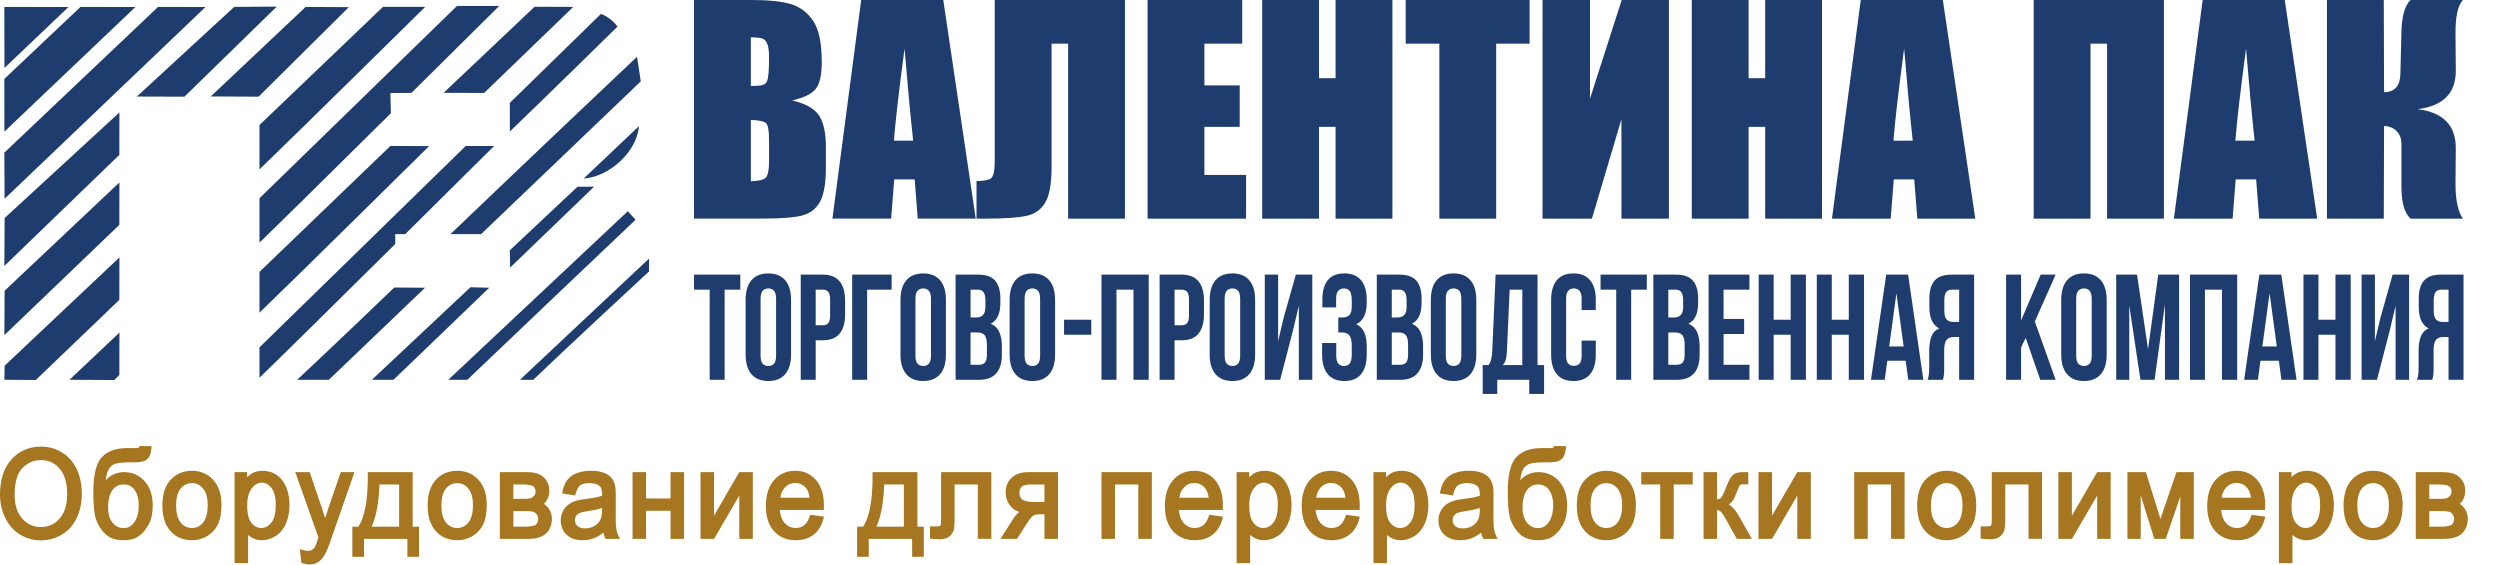 <svg width="186" height="42" viewBox="0 0 186 42" fill="none" xmlns="http://www.w3.org/2000/svg">
<g clip-path="url(#clip0_6013_470)">
<path fill-rule="evenodd" clip-rule="evenodd" d="M27.669 28.256L29.272 28.259C31.652 25.981 34.024 23.692 36.398 21.407L35.001 21.372C31.285 24.861 27.669 28.256 27.669 28.256ZM37.956 19.906C41.265 16.72 44.204 13.888 44.202 13.888L42.964 13.895L37.93 18.622L37.956 19.906H37.956ZM33.511 17.42L35.794 17.419C41.709 11.761 47.674 6.055 47.674 6.055L47.396 4.222C47.4 4.212 40.397 10.838 33.511 17.42V17.42ZM29.333 21.391C25.283 25.29 22.11 28.256 22.11 28.256L24.465 28.259L31.624 21.408C30.86 21.402 30.096 21.397 29.333 21.391H29.333ZM0.343 21.631L0.325 24.936L8.878 16.731L8.885 13.575L0.343 21.631ZM0.324 11.356L0.34 14.792L15.29 0.522L11.761 0.514L0.324 11.356V11.356ZM0.323 5.871L0.326 9.795L10.074 0.521L5.989 0.516L0.323 5.871ZM0.343 16.222L0.324 19.788L8.878 11.524L8.885 8.367L0.343 16.222V16.222ZM0.323 1.023L0.332 5.057L5.099 0.52L0.322 0.517L0.323 1.023L0.323 1.023ZM43.423 13.285C45.324 13.157 47.378 11.316 47.54 9.385L43.423 13.285ZM173.125 -0.002H177.354L177.374 6.868C178.157 6.847 178.561 6.405 178.588 5.541L178.667 2.367C178.695 1.198 178.92 0.406 179.345 -0.002H183.244C182.868 0.392 182.683 1.212 182.69 2.449L182.711 5.239C182.724 6.926 181.777 7.889 179.864 8.122C181.777 8.355 182.724 9.332 182.711 11.046L182.69 13.634C182.683 14.868 182.868 15.745 183.244 16.267H179.345C178.893 15.859 178.667 15.067 178.667 13.894V10.724C178.667 10.319 178.548 9.997 178.308 9.754C178.065 9.51 177.754 9.383 177.374 9.377L177.354 16.267H173.125V-0.002L173.125 -0.002ZM167.744 10.467C167.542 8.623 167.33 6.34 167.105 3.615C166.687 6.741 166.424 9.024 166.311 10.467H167.744ZM169.985 -0.002L172.4 16.267H168.086L167.857 13.346H166.335L166.106 16.267H161.737L163.879 -0.002H169.985H169.985ZM160.995 16.267H156.767V3.248H155.535V16.267H151.307V-0.002H160.995V16.267ZM142.306 10.467C142.105 8.623 141.892 6.34 141.667 3.615C141.249 6.741 140.986 9.024 140.873 10.467H142.306ZM144.547 -0.002L146.962 16.267H142.648L142.419 13.346H140.897L140.668 16.267H136.299L138.441 -0.002H144.547H144.547ZM135.557 -0.002V16.267H131.329V9.438H130.097V16.267H125.869V-0.002H130.097V5.819H131.329V-0.002H135.557ZM124.165 16.267H120.635V8.866L118.439 16.267H114.765V-0.002H118.295V7.341L120.656 -0.002H124.165V16.267ZM113.8 -0.002V3.248H111.316V16.267H107.088V3.248H104.584V-0.002H113.8ZM103.595 -0.002V16.267H99.367V9.438H98.136V16.267H93.907V-0.002H98.136V5.819H99.367V-0.002H103.595ZM85.379 -0.002H92.419V3.248H89.607V6.353H92.234V9.438H89.607V13.017H92.707V16.267H85.379V-0.002ZM83.696 16.267H79.468V3.248H78.236V12.458C78.236 13.672 78.079 14.542 77.768 15.07C77.453 15.602 76.981 15.931 76.348 16.064C75.712 16.198 74.702 16.267 73.314 16.267H72.653V13.47C73.17 13.47 73.522 13.404 73.717 13.277C73.912 13.15 74.008 12.715 74.008 11.972V-0.002H83.696V16.267H83.696ZM67.939 10.467C67.737 8.622 67.525 6.339 67.299 3.614C66.882 6.741 66.619 9.024 66.506 10.467H67.939ZM70.18 -0.002L72.595 16.266H68.281L68.052 13.346H66.53L66.301 16.266H61.932L64.073 -0.002H70.18H70.18ZM55.863 8.924V13.49C56.445 13.469 56.818 13.377 56.979 13.209C57.139 13.041 57.218 12.626 57.218 11.968V10.446C57.218 9.747 57.146 9.325 57.002 9.174C56.859 9.027 56.479 8.944 55.863 8.924ZM55.863 2.775V6.394C56.041 6.387 56.178 6.384 56.277 6.384C56.681 6.384 56.941 6.281 57.05 6.079C57.163 5.873 57.218 5.287 57.218 4.324C57.218 3.813 57.174 3.457 57.081 3.251C56.989 3.049 56.869 2.918 56.722 2.864C56.575 2.812 56.288 2.782 55.863 2.775ZM51.635 -0.002H55.836C57.163 -0.002 58.169 0.101 58.853 0.31C59.538 0.516 60.088 0.937 60.509 1.568C60.93 2.202 61.139 3.22 61.139 4.626C61.139 5.575 60.991 6.237 60.694 6.61C60.396 6.987 59.808 7.272 58.932 7.474C59.91 7.697 60.574 8.064 60.923 8.574C61.272 9.089 61.446 9.874 61.446 10.936V12.444C61.446 13.545 61.32 14.357 61.07 14.889C60.82 15.416 60.423 15.78 59.876 15.975C59.329 16.171 58.207 16.266 56.51 16.266H51.635V-0.002V-0.002ZM51.635 20.432H55.078V21.55H53.913V28.258H52.8V21.55H51.636V20.432H51.635ZM56.587 26.458C56.587 26.741 56.639 26.941 56.743 27.056C56.848 27.172 56.988 27.229 57.164 27.229C57.339 27.229 57.479 27.172 57.584 27.056C57.688 26.941 57.741 26.741 57.741 26.458V22.232C57.741 21.949 57.688 21.749 57.584 21.634C57.479 21.518 57.339 21.46 57.164 21.46C56.988 21.46 56.848 21.518 56.743 21.634C56.639 21.749 56.587 21.949 56.587 22.232V26.458ZM55.473 22.31C55.473 21.677 55.618 21.19 55.908 20.851C56.198 20.512 56.617 20.342 57.164 20.342C57.71 20.342 58.129 20.512 58.419 20.851C58.709 21.19 58.855 21.677 58.855 22.31V26.38C58.855 27.013 58.709 27.5 58.419 27.839C58.129 28.178 57.71 28.347 57.164 28.347C56.617 28.347 56.198 28.178 55.908 27.839C55.618 27.5 55.473 27.013 55.473 26.38V22.31ZM61.214 20.432C61.774 20.432 62.191 20.596 62.464 20.924C62.738 21.252 62.874 21.732 62.874 22.366V23.383C62.874 24.017 62.738 24.498 62.464 24.826C62.191 25.153 61.774 25.317 61.214 25.317H60.687V28.258H59.574V20.432H61.214V20.432ZM60.687 21.55V24.2H61.214C61.389 24.2 61.524 24.147 61.619 24.043C61.713 23.939 61.76 23.745 61.76 23.462V22.288C61.76 22.005 61.713 21.811 61.619 21.706C61.524 21.602 61.389 21.55 61.214 21.55H60.687V21.55ZM63.401 28.258V20.432H66.337V21.55H64.515V28.258H63.401ZM68.109 26.458C68.109 26.741 68.162 26.941 68.266 27.056C68.371 27.172 68.511 27.229 68.687 27.229C68.862 27.229 69.002 27.172 69.107 27.056C69.211 26.941 69.264 26.741 69.264 26.458V22.232C69.264 21.949 69.211 21.749 69.107 21.634C69.002 21.518 68.862 21.46 68.687 21.46C68.511 21.46 68.371 21.518 68.266 21.634C68.162 21.749 68.109 21.949 68.109 22.232V26.458ZM66.996 22.31C66.996 21.677 67.141 21.19 67.431 20.851C67.721 20.512 68.14 20.342 68.687 20.342C69.233 20.342 69.652 20.512 69.942 20.851C70.232 21.19 70.377 21.677 70.377 22.31V26.38C70.377 27.013 70.232 27.5 69.942 27.839C69.652 28.178 69.233 28.347 68.687 28.347C68.14 28.347 67.721 28.178 67.431 27.839C67.141 27.5 66.996 27.013 66.996 26.38V22.31ZM72.777 20.432C73.358 20.432 73.778 20.581 74.038 20.879C74.298 21.177 74.428 21.628 74.428 22.232V22.511C74.428 22.914 74.37 23.245 74.255 23.506C74.141 23.767 73.959 23.961 73.709 24.088C74.013 24.214 74.227 24.421 74.352 24.708C74.477 24.995 74.539 25.347 74.539 25.765V26.402C74.539 27.006 74.397 27.466 74.114 27.783C73.83 28.099 73.408 28.258 72.848 28.258H71.096V20.432H72.777ZM72.21 24.736V27.14H72.848C73.037 27.14 73.18 27.084 73.278 26.972C73.376 26.86 73.425 26.659 73.425 26.369V25.687C73.425 25.321 73.37 25.072 73.258 24.937C73.147 24.803 72.963 24.736 72.706 24.736H72.21V24.736ZM72.21 21.55V23.618H72.645C72.855 23.618 73.018 23.558 73.136 23.439C73.255 23.32 73.314 23.104 73.314 22.791V22.355C73.314 22.072 73.268 21.867 73.177 21.74C73.086 21.613 72.942 21.55 72.747 21.55H72.21L72.21 21.55ZM76.23 26.458C76.23 26.741 76.282 26.941 76.387 27.056C76.492 27.172 76.632 27.229 76.807 27.229C76.983 27.229 77.123 27.172 77.227 27.056C77.332 26.941 77.384 26.741 77.384 26.458V22.232C77.384 21.949 77.332 21.749 77.227 21.634C77.123 21.518 76.983 21.46 76.807 21.46C76.632 21.46 76.492 21.518 76.387 21.634C76.282 21.749 76.23 21.949 76.23 22.232V26.458ZM75.116 22.31C75.116 21.677 75.261 21.19 75.552 20.851C75.842 20.512 76.26 20.342 76.807 20.342C77.354 20.342 77.772 20.512 78.062 20.851C78.353 21.19 78.498 21.677 78.498 22.31V26.38C78.498 27.013 78.353 27.5 78.062 27.839C77.772 28.178 77.354 28.347 76.807 28.347C76.26 28.347 75.842 28.178 75.552 27.839C75.261 27.5 75.116 27.013 75.116 26.38V22.31ZM83.065 28.258H81.951V20.432H85.464V28.258H84.33V21.55H83.065V28.258ZM87.915 20.432C88.475 20.432 88.892 20.596 89.165 20.924C89.439 21.252 89.575 21.732 89.575 22.366V23.383C89.575 24.017 89.438 24.497 89.165 24.826C88.892 25.153 88.475 25.317 87.915 25.317H87.388V28.258H86.274V20.431H87.915V20.432ZM87.388 21.55V24.199H87.915C88.09 24.199 88.225 24.147 88.32 24.043C88.414 23.939 88.461 23.745 88.461 23.462V22.288C88.461 22.004 88.414 21.811 88.32 21.706C88.225 21.602 88.09 21.55 87.915 21.55H87.388V21.55ZM91.114 26.458C91.114 26.741 91.167 26.94 91.271 27.056C91.376 27.172 91.516 27.229 91.692 27.229C91.867 27.229 92.007 27.172 92.112 27.056C92.216 26.94 92.269 26.741 92.269 26.458V22.232C92.269 21.948 92.216 21.749 92.112 21.634C92.007 21.518 91.867 21.46 91.692 21.46C91.516 21.46 91.376 21.518 91.271 21.634C91.167 21.749 91.114 21.948 91.114 22.232V26.458ZM90.001 22.31C90.001 21.676 90.146 21.19 90.436 20.851C90.726 20.512 91.145 20.342 91.691 20.342C92.238 20.342 92.657 20.512 92.947 20.851C93.237 21.19 93.382 21.676 93.382 22.31V26.379C93.382 27.013 93.237 27.499 92.947 27.838C92.657 28.178 92.238 28.347 91.691 28.347C91.145 28.347 90.726 28.178 90.436 27.838C90.146 27.499 90.001 27.013 90.001 26.379V22.31ZM95.245 28.258H94.101V20.431H95.093V25.384L95.498 23.663L96.41 20.431H97.635V28.258H96.633V22.746L96.177 24.669L95.245 28.258ZM100.571 22.355C100.571 22.004 100.519 21.768 100.414 21.645C100.31 21.522 100.17 21.46 99.994 21.46C99.819 21.46 99.677 21.518 99.569 21.634C99.461 21.749 99.407 21.948 99.407 22.232V22.869H98.384V22.288C98.384 21.654 98.521 21.171 98.794 20.84C99.068 20.508 99.478 20.342 100.025 20.342C100.571 20.342 100.985 20.512 101.265 20.851C101.545 21.19 101.685 21.676 101.685 22.31V22.511C101.685 23.346 101.425 23.883 100.905 24.121C101.189 24.255 101.39 24.462 101.508 24.742C101.626 25.021 101.685 25.362 101.685 25.765V26.379C101.685 27.013 101.545 27.499 101.265 27.838C100.985 28.178 100.571 28.347 100.025 28.347C99.478 28.347 99.064 28.178 98.784 27.838C98.504 27.499 98.364 27.013 98.364 26.379V25.519H99.417V26.458C99.417 26.741 99.469 26.94 99.574 27.056C99.679 27.171 99.819 27.229 99.994 27.229C100.17 27.229 100.31 27.17 100.414 27.05C100.519 26.931 100.571 26.696 100.571 26.346V25.731C100.571 25.366 100.514 25.109 100.399 24.959C100.285 24.81 100.099 24.736 99.842 24.736H99.569V23.618H99.903C100.112 23.618 100.276 23.558 100.394 23.439C100.512 23.32 100.571 23.104 100.571 22.791V22.355H100.571ZM104.115 20.432C104.696 20.432 105.116 20.581 105.376 20.879C105.636 21.177 105.766 21.628 105.766 22.232V22.511C105.766 22.914 105.708 23.245 105.594 23.506C105.479 23.767 105.297 23.961 105.047 24.087C105.351 24.214 105.565 24.421 105.69 24.708C105.815 24.995 105.877 25.347 105.877 25.765V26.402C105.877 27.006 105.735 27.466 105.452 27.783C105.168 28.099 104.746 28.258 104.186 28.258H102.434V20.432H104.115ZM103.548 24.736V27.14H104.186C104.375 27.14 104.519 27.084 104.616 26.972C104.714 26.86 104.763 26.659 104.763 26.368V25.686C104.763 25.321 104.708 25.072 104.596 24.937C104.485 24.803 104.301 24.736 104.044 24.736H103.548V24.736ZM103.548 21.55V23.618H103.983C104.193 23.618 104.356 23.558 104.475 23.439C104.593 23.32 104.652 23.104 104.652 22.791V22.355C104.652 22.071 104.606 21.866 104.515 21.74C104.424 21.613 104.28 21.55 104.085 21.55H103.548L103.548 21.55ZM107.568 26.458C107.568 26.741 107.62 26.94 107.725 27.056C107.83 27.172 107.97 27.229 108.145 27.229C108.321 27.229 108.461 27.172 108.565 27.056C108.67 26.94 108.722 26.741 108.722 26.458V22.232C108.722 21.948 108.67 21.749 108.565 21.634C108.461 21.518 108.321 21.46 108.145 21.46C107.97 21.46 107.83 21.518 107.725 21.634C107.62 21.749 107.568 21.948 107.568 22.232V26.458ZM106.454 22.31C106.454 21.676 106.599 21.19 106.889 20.851C107.18 20.512 107.598 20.342 108.145 20.342C108.692 20.342 109.11 20.512 109.401 20.851C109.691 21.19 109.836 21.676 109.836 22.31V26.379C109.836 27.013 109.691 27.499 109.401 27.838C109.11 28.178 108.692 28.347 108.145 28.347C107.598 28.347 107.18 28.178 106.889 27.838C106.599 27.499 106.454 27.013 106.454 26.379V22.31ZM113.775 29.309V28.258H111.395V29.309H110.312V27.162H110.747C110.842 27.028 110.908 26.883 110.945 26.726C110.982 26.57 111.007 26.376 111.021 26.145L111.274 20.432H114.392V27.162H114.879V29.309H113.775L113.775 29.309ZM112.114 26.122C112.101 26.421 112.069 26.644 112.018 26.793C111.968 26.942 111.895 27.065 111.8 27.162H113.259V21.55H112.317L112.114 26.122L112.114 26.122ZM118.726 25.34V26.379C118.726 27.013 118.586 27.499 118.306 27.838C118.026 28.178 117.612 28.347 117.066 28.347C116.519 28.347 116.105 28.178 115.825 27.838C115.545 27.499 115.405 27.013 115.405 26.379V22.31C115.405 21.676 115.545 21.19 115.825 20.851C116.105 20.512 116.519 20.342 117.066 20.342C117.612 20.342 118.026 20.512 118.306 20.851C118.586 21.19 118.726 21.676 118.726 22.31V23.07H117.673V22.232C117.673 21.948 117.621 21.749 117.516 21.634C117.411 21.518 117.271 21.46 117.096 21.46C116.92 21.46 116.78 21.518 116.676 21.634C116.571 21.749 116.519 21.948 116.519 22.232V26.458C116.519 26.741 116.571 26.939 116.676 27.05C116.78 27.162 116.92 27.218 117.096 27.218C117.271 27.218 117.411 27.162 117.516 27.05C117.621 26.939 117.673 26.741 117.673 26.458V25.34H118.726V25.34ZM119.081 20.432H122.523V21.55H121.359V28.258H120.245V21.55H119.081V20.432H119.081ZM124.69 20.432C125.271 20.432 125.691 20.581 125.951 20.879C126.211 21.177 126.341 21.628 126.341 22.232V22.511C126.341 22.914 126.283 23.245 126.168 23.506C126.054 23.767 125.871 23.961 125.622 24.087C125.925 24.214 126.14 24.421 126.265 24.708C126.389 24.995 126.452 25.347 126.452 25.765V26.402C126.452 27.006 126.31 27.466 126.027 27.783C125.743 28.099 125.321 28.258 124.761 28.258H123.009V20.432H124.69ZM124.123 24.736V27.14H124.761C124.95 27.14 125.093 27.084 125.191 26.972C125.289 26.86 125.338 26.659 125.338 26.368V25.686C125.338 25.321 125.282 25.072 125.171 24.937C125.06 24.803 124.876 24.736 124.619 24.736H124.123V24.736ZM124.123 21.55V23.618H124.558C124.768 23.618 124.931 23.558 125.049 23.439C125.167 23.32 125.227 23.104 125.227 22.791V22.355C125.227 22.071 125.181 21.866 125.09 21.74C124.999 21.613 124.855 21.55 124.66 21.55H124.123L124.123 21.55ZM128.234 23.73H129.763V24.848H128.234V27.14H130.158V28.258H127.12V20.431H130.158V21.549H128.234V23.73V23.73ZM131.96 28.258H130.846V20.431H131.96V23.786H133.226V20.431H134.36V28.258H133.226V24.904H131.96V28.258ZM136.284 28.258H135.17V20.431H136.284V23.786H137.549V20.431H138.683V28.258H137.549V24.904H136.284V28.258ZM143.098 28.258H141.974L141.782 26.838H140.415L140.222 28.258H139.2L140.334 20.431H141.964L143.098 28.258H143.098ZM140.556 25.776H141.63L141.093 21.818L140.556 25.776ZM143.412 28.258C143.466 28.109 143.5 27.962 143.513 27.816C143.527 27.671 143.533 27.501 143.533 27.307V26.1C143.533 25.69 143.586 25.342 143.69 25.055C143.795 24.768 143.989 24.561 144.273 24.434C143.787 24.181 143.544 23.651 143.544 22.846V22.232C143.544 21.628 143.674 21.177 143.934 20.879C144.193 20.581 144.614 20.432 145.194 20.432H146.875V28.258H145.761V25.072H145.376C145.12 25.072 144.934 25.146 144.82 25.295C144.705 25.444 144.647 25.701 144.647 26.067V27.296C144.647 27.453 144.646 27.583 144.642 27.688C144.639 27.792 144.632 27.878 144.622 27.945C144.612 28.012 144.6 28.068 144.587 28.113C144.573 28.157 144.56 28.206 144.546 28.258H143.412H143.412ZM145.224 21.549C145.029 21.549 144.885 21.613 144.794 21.74C144.703 21.866 144.657 22.071 144.657 22.355V23.126C144.657 23.439 144.717 23.655 144.835 23.774C144.953 23.894 145.116 23.953 145.326 23.953H145.761V21.549H145.224L145.224 21.549ZM150.712 25.139L150.368 25.854V28.258H149.254V20.432H150.368V23.841L151.826 20.432H152.94L151.391 23.92L152.94 28.258H151.796L150.712 25.139V25.139ZM154.469 26.458C154.469 26.741 154.521 26.94 154.626 27.056C154.731 27.171 154.871 27.229 155.046 27.229C155.222 27.229 155.362 27.171 155.466 27.056C155.571 26.94 155.623 26.741 155.623 26.458V22.232C155.623 21.948 155.571 21.749 155.466 21.634C155.362 21.518 155.222 21.46 155.046 21.46C154.871 21.46 154.731 21.518 154.626 21.634C154.521 21.749 154.469 21.948 154.469 22.232V26.458ZM153.355 22.31C153.355 21.676 153.5 21.19 153.791 20.851C154.081 20.512 154.499 20.342 155.046 20.342C155.593 20.342 156.011 20.512 156.302 20.851C156.592 21.19 156.737 21.676 156.737 22.31V26.379C156.737 27.013 156.592 27.499 156.302 27.838C156.011 28.178 155.593 28.347 155.046 28.347C154.499 28.347 154.081 28.178 153.791 27.838C153.5 27.499 153.355 27.013 153.355 26.379V22.31ZM159.815 25.988L160.574 20.431H162.124V28.258H161.071V22.645L160.301 28.258H159.248L158.418 22.723V28.258H157.446V20.431H158.995L159.815 25.988H159.815ZM164.048 28.258H162.934V20.431H166.447V28.258H165.313V21.549H164.048V28.258ZM170.862 28.258H169.738L169.546 26.838H168.179L167.986 28.258H166.964L168.098 20.431H169.728L170.862 28.258H170.862ZM168.32 25.776H169.394L168.857 21.818L168.32 25.776ZM172.492 28.258H171.378V20.431H172.492V23.786H173.758V20.431H174.892V28.258H173.758V24.904H172.492V28.258ZM176.846 28.258H175.702V20.431H176.694V25.384L177.099 23.663L178.011 20.431H179.236V28.258H178.233V22.746L177.778 24.669L176.846 28.258ZM179.823 28.258C179.877 28.109 179.911 27.961 179.924 27.816C179.938 27.671 179.944 27.501 179.944 27.307V26.1C179.944 25.69 179.997 25.341 180.101 25.054C180.206 24.767 180.4 24.561 180.684 24.434C180.198 24.181 179.955 23.651 179.955 22.846V22.232C179.955 21.628 180.084 21.177 180.345 20.879C180.604 20.581 181.025 20.431 181.605 20.431H183.286V28.258H182.172V25.072H181.787C181.531 25.072 181.345 25.146 181.23 25.295C181.116 25.444 181.058 25.701 181.058 26.066V27.296C181.058 27.453 181.057 27.583 181.053 27.688C181.05 27.792 181.043 27.878 181.033 27.945C181.023 28.012 181.011 28.068 180.998 28.112C180.984 28.157 180.971 28.206 180.957 28.258H179.823H179.823ZM181.635 21.549C181.44 21.549 181.296 21.613 181.205 21.739C181.114 21.866 181.068 22.071 181.068 22.354V23.126C181.068 23.439 181.127 23.655 181.246 23.774C181.364 23.893 181.527 23.953 181.737 23.953H182.172V21.549H181.635L181.635 21.549ZM79.166 23.786H81.191V24.904H79.166V23.786ZM10.181 7.183L13.722 7.194L20.592 0.49L17.427 0.513L10.181 7.183ZM15.68 7.176L19.239 7.193L25.954 0.533L22.742 0.515L15.68 7.176ZM0.343 27.21L0.325 28.256L2.666 28.27C5.198 25.841 8.878 22.311 8.878 22.311L8.885 19.154L0.343 27.21ZM5.168 28.256L8.503 28.273L8.879 27.905L8.887 24.748L5.168 28.256V28.256ZM19.306 9.301L19.305 12.603C21.837 10.174 31.638 0.51 31.638 0.51L28.494 0.512L19.306 9.301V9.301ZM19.306 14.748L19.305 18.05C20.562 16.845 24.965 12.498 29.083 8.425L29.047 6.925L30.614 6.91C34.163 3.397 37.144 0.441 37.144 0.441L34 0.442L19.306 14.748L19.306 14.748ZM19.306 20.228L19.305 23.263C21.837 20.834 31.926 10.869 31.926 10.869L29.047 10.859L19.306 20.228ZM36.021 6.915L42.651 0.514L39.771 0.504L33.006 6.906L36.021 6.915ZM19.306 25.844L19.305 28.104C20.616 26.846 25.245 22.274 29.407 18.153V17.419H30.148C33.72 13.883 36.763 10.862 36.763 10.862L34.648 10.863C34.648 10.863 26.784 18.542 22.316 22.905C20.544 24.636 19.306 25.844 19.306 25.844H19.306ZM37.932 7.654V9.785C40.465 7.356 45.944 1.98 45.944 1.98C45.944 1.98 45.514 1.345 44.715 1.03L37.932 7.654V7.654ZM33.354 28.256L34.768 28.258C37.3 25.829 47.287 16.35 47.287 16.35L46.712 15.714L33.354 28.256L33.354 28.256ZM38.686 28.256L39.673 28.258C42.205 25.829 48.286 20.196 48.286 20.196L48.29 19.238L38.686 28.256Z" fill="#1E3D6E"/>
<path fill-rule="evenodd" clip-rule="evenodd" d="M0 36.801C0 35.857 0.206 34.906 0.849 34.185C1.432 33.531 2.177 33.228 3.049 33.228C3.621 33.228 4.155 33.371 4.639 33.678C5.124 33.984 5.479 34.41 5.72 34.931C5.981 35.495 6.088 36.106 6.088 36.725C6.088 37.356 5.975 37.977 5.701 38.548C5.451 39.068 5.089 39.492 4.59 39.783C4.113 40.061 3.596 40.201 3.044 40.201C2.463 40.201 1.922 40.055 1.435 39.737C0.954 39.424 0.599 38.997 0.361 38.474C0.119 37.944 0 37.384 0 36.801ZM7.868 35.733C7.997 35.591 8.143 35.467 8.31 35.367C8.59 35.2 8.901 35.125 9.227 35.125C9.836 35.125 10.353 35.348 10.761 35.803C11.21 36.304 11.363 36.951 11.363 37.61C11.363 38.089 11.293 38.597 11.06 39.023C10.88 39.353 10.647 39.656 10.342 39.88C10.015 40.121 9.595 40.192 9.197 40.192C8.729 40.192 8.251 40.095 7.889 39.778C7.569 39.496 7.34 39.144 7.185 38.748C6.961 38.173 6.943 37.233 6.943 36.621C6.943 35.843 7.013 34.633 7.567 34.025C8.056 33.489 8.781 33.337 9.478 33.337C9.645 33.337 10.161 33.353 10.312 33.314C10.337 33.308 10.347 33.299 10.354 33.275L10.382 33.182L11.281 33.194L11.268 33.332C11.246 33.565 11.195 33.875 11.043 34.062C10.923 34.21 10.768 34.304 10.583 34.345C10.307 34.407 9.903 34.401 9.62 34.401C9.304 34.401 8.704 34.415 8.423 34.575C8.211 34.696 8.078 34.886 7.998 35.114C7.93 35.307 7.891 35.52 7.868 35.733L7.868 35.733ZM12.082 37.609C12.082 36.87 12.241 36.1 12.806 35.581C13.22 35.2 13.721 35.026 14.281 35.026C14.904 35.026 15.442 35.24 15.864 35.703C16.325 36.208 16.475 36.874 16.475 37.542C16.475 38.027 16.423 38.584 16.206 39.025C16.027 39.391 15.762 39.68 15.412 39.887C15.064 40.092 14.685 40.192 14.281 40.192C13.655 40.192 13.11 39.986 12.687 39.518C12.218 38.999 12.082 38.288 12.082 37.609L12.082 37.609ZM18.389 35.507C18.493 35.397 18.61 35.301 18.741 35.223C18.984 35.08 19.262 35.026 19.541 35.026C19.933 35.026 20.294 35.131 20.613 35.359C20.94 35.594 21.165 35.917 21.311 36.29C21.471 36.701 21.539 37.134 21.539 37.574C21.539 38.036 21.466 38.494 21.287 38.922C21.125 39.306 20.881 39.632 20.533 39.864C20.217 40.073 19.868 40.192 19.489 40.192C19.23 40.192 18.981 40.136 18.755 40.008C18.648 39.947 18.548 39.878 18.457 39.798V41.898H17.452V35.125H18.389V35.507L18.389 35.507ZM23.691 39.979L21.968 35.125H23.041L23.993 37.931C24.066 38.139 24.132 38.349 24.193 38.561C24.25 38.359 24.313 38.158 24.381 37.959L25.353 35.125H26.372L24.643 40.088C24.521 40.438 24.383 40.839 24.214 41.169C24.094 41.404 23.934 41.637 23.716 41.791C23.511 41.937 23.275 41.998 23.025 41.998C22.846 41.998 22.666 41.956 22.498 41.895L22.423 41.869L22.307 40.861L22.491 40.913C22.616 40.949 22.754 40.979 22.884 40.979C22.995 40.979 23.123 40.965 23.22 40.908C23.305 40.858 23.371 40.789 23.422 40.705C23.504 40.566 23.587 40.289 23.639 40.134C23.655 40.082 23.673 40.031 23.691 39.979H23.691ZM30.702 39.182H31.178V41.426H30.31V40.092H27.083V41.426H26.215V39.182H26.666C27.313 38.183 27.377 36.389 27.364 35.255L27.362 35.125H30.702V39.182ZM31.818 37.609C31.818 36.87 31.977 36.1 32.542 35.581C32.956 35.2 33.457 35.026 34.018 35.026C34.641 35.026 35.179 35.24 35.601 35.703C36.061 36.208 36.212 36.874 36.212 37.542C36.212 38.028 36.16 38.584 35.943 39.025C35.763 39.391 35.499 39.68 35.148 39.887C34.801 40.092 34.421 40.192 34.018 40.192C33.391 40.192 32.846 39.986 32.423 39.518C31.954 38.999 31.818 38.288 31.818 37.609L31.818 37.609ZM40.459 37.49C40.609 37.582 40.734 37.707 40.837 37.858C40.997 38.093 41.063 38.365 41.063 38.656C41.038 39.075 40.903 39.473 40.566 39.741C40.217 40.019 39.739 40.092 39.305 40.092H37.189V35.125H39.041C39.347 35.125 39.74 35.141 40.03 35.247C40.273 35.336 40.467 35.498 40.62 35.706C40.793 35.942 40.867 36.214 40.867 36.506C40.867 36.73 40.827 36.954 40.722 37.154C40.654 37.284 40.566 37.395 40.459 37.49ZM44.893 39.623C44.691 39.786 44.469 39.93 44.231 40.027C43.952 40.141 43.657 40.192 43.356 40.192C42.916 40.192 42.474 40.093 42.148 39.778C41.851 39.492 41.717 39.131 41.717 38.721C41.717 38.479 41.768 38.246 41.879 38.031C41.982 37.831 42.123 37.66 42.305 37.529C42.481 37.402 42.675 37.308 42.884 37.248C43.1 37.186 43.347 37.153 43.57 37.125C43.952 37.076 44.421 37.011 44.797 36.886C44.798 36.848 44.799 36.809 44.799 36.771C44.799 36.582 44.774 36.317 44.627 36.179C44.426 35.99 44.125 35.944 43.86 35.944C43.636 35.944 43.34 35.972 43.157 36.115C42.975 36.258 42.881 36.529 42.829 36.745L42.802 36.859L41.821 36.713L41.847 36.581C41.908 36.277 42.013 35.969 42.199 35.718C42.382 35.473 42.637 35.309 42.92 35.2C43.253 35.072 43.615 35.026 43.971 35.026C44.29 35.026 44.642 35.057 44.941 35.177C45.156 35.264 45.371 35.388 45.515 35.575C45.649 35.749 45.728 35.957 45.774 36.175C45.815 36.407 45.812 36.696 45.812 36.931V37.99C45.812 38.403 45.795 38.97 45.858 39.376C45.886 39.562 45.945 39.739 46.029 39.907L46.122 40.092H45.048L45.015 40.017C44.958 39.891 44.919 39.758 44.893 39.623H44.893ZM48.067 37.086H49.889V35.125H50.894V40.092H49.889V38.005H48.067V40.092H47.062V35.125H48.067V37.086ZM53.123 38.37L55.003 35.125H56.009V40.092H55.004V36.868L53.127 40.092H52.118V35.125H53.123V38.37ZM58.014 37.941C58.048 38.29 58.146 38.65 58.383 38.913C58.604 39.16 58.878 39.282 59.209 39.282C59.438 39.282 59.649 39.223 59.83 39.079C60.038 38.913 60.167 38.646 60.25 38.399L60.283 38.298L61.304 38.441L61.27 38.58C61.152 39.046 60.928 39.462 60.55 39.766C60.165 40.076 59.696 40.192 59.209 40.192C58.573 40.192 58.009 39.994 57.581 39.514C57.124 39.002 56.982 38.318 56.982 37.648C56.982 36.962 57.122 36.254 57.586 35.724C58.002 35.248 58.538 35.026 59.167 35.026C59.781 35.026 60.302 35.246 60.707 35.711C61.161 36.232 61.299 36.927 61.299 37.602C61.299 37.673 61.297 37.745 61.295 37.817L61.291 37.941H58.014L58.014 37.941ZM68.254 39.182H68.731V41.426H67.863V40.092H64.636V41.426H63.767V39.182H64.219C64.866 38.183 64.93 36.389 64.917 35.255L64.915 35.125H68.254V39.182ZM72.751 36.044H71.023V38.259C71.023 38.588 71.032 39.043 70.971 39.365C70.931 39.577 70.818 39.752 70.656 39.893C70.454 40.068 70.183 40.119 69.923 40.119C69.718 40.119 69.511 40.104 69.307 40.084L69.192 40.072V39.164H69.648C69.719 39.164 69.857 39.161 69.923 39.126C69.96 39.108 69.979 39.08 69.99 39.044C70.027 38.916 70.018 38.498 70.018 38.358V35.125H73.756V40.088H72.751V36.044V36.044ZM77.707 38.259H77.404C77.246 38.259 77.02 38.272 76.88 38.352C76.723 38.443 76.456 38.855 76.358 39.008L75.662 40.092H74.43L75.365 38.63C75.484 38.444 75.642 38.234 75.834 38.088C75.572 38.001 75.336 37.857 75.159 37.63C74.932 37.338 74.821 37.002 74.821 36.631C74.821 36.208 74.957 35.834 75.268 35.542C75.609 35.221 76.078 35.125 76.533 35.125H78.713V40.092H77.707V38.259V38.259ZM84.692 36.044H82.955V40.092H81.95V35.125H85.697V40.092H84.691V36.044H84.692ZM87.701 37.941C87.735 38.29 87.832 38.65 88.069 38.913C88.291 39.16 88.564 39.282 88.895 39.282C89.125 39.282 89.335 39.223 89.516 39.079C89.724 38.913 89.853 38.646 89.936 38.399L89.97 38.298L90.991 38.441L90.956 38.58C90.839 39.046 90.614 39.462 90.236 39.766C89.851 40.076 89.383 40.192 88.895 40.192C88.259 40.192 87.695 39.994 87.267 39.514C86.81 39.002 86.668 38.318 86.668 37.648C86.668 36.962 86.808 36.254 87.272 35.724C87.688 35.248 88.224 35.026 88.854 35.026C89.468 35.026 89.988 35.246 90.393 35.711C90.847 36.232 90.985 36.927 90.985 37.602C90.985 37.673 90.983 37.745 90.981 37.817L90.977 37.941H87.701L87.701 37.941ZM92.942 35.507C93.046 35.397 93.163 35.301 93.294 35.223C93.537 35.08 93.814 35.026 94.094 35.026C94.486 35.026 94.847 35.131 95.166 35.359C95.493 35.594 95.718 35.917 95.863 36.29C96.024 36.701 96.092 37.134 96.092 37.574C96.092 38.036 96.019 38.494 95.839 38.922C95.678 39.306 95.434 39.632 95.086 39.864C94.77 40.073 94.421 40.192 94.041 40.192C93.783 40.192 93.533 40.136 93.307 40.008C93.201 39.947 93.101 39.878 93.01 39.798V41.898H92.005V35.125H92.942V35.507L92.942 35.507ZM97.88 37.941C97.914 38.29 98.012 38.65 98.249 38.913C98.47 39.16 98.743 39.282 99.075 39.282C99.304 39.282 99.515 39.223 99.696 39.079C99.904 38.913 100.033 38.646 100.115 38.399L100.149 38.298L101.17 38.441L101.136 38.58C101.018 39.046 100.794 39.462 100.416 39.766C100.03 40.076 99.562 40.192 99.075 40.192C98.439 40.192 97.875 39.993 97.447 39.514C96.989 39.002 96.848 38.318 96.848 37.648C96.848 36.962 96.988 36.254 97.451 35.724C97.868 35.248 98.404 35.026 99.033 35.026C99.647 35.026 100.168 35.246 100.573 35.711C101.027 36.232 101.165 36.927 101.165 37.602C101.165 37.673 101.163 37.745 101.161 37.817L101.157 37.941H97.88L97.88 37.941ZM103.122 35.506C103.226 35.397 103.343 35.301 103.474 35.223C103.716 35.08 103.994 35.026 104.274 35.026C104.665 35.026 105.026 35.131 105.345 35.359C105.672 35.594 105.897 35.917 106.043 36.29C106.203 36.701 106.272 37.134 106.272 37.574C106.272 38.036 106.198 38.494 106.019 38.922C105.857 39.306 105.613 39.632 105.265 39.864C104.95 40.073 104.6 40.192 104.221 40.192C103.962 40.192 103.713 40.136 103.487 40.008C103.38 39.947 103.28 39.878 103.19 39.798V41.898H102.185V35.125H103.122V35.507L103.122 35.506ZM110.195 39.623C109.993 39.786 109.771 39.93 109.534 40.027C109.254 40.141 108.96 40.192 108.658 40.192C108.218 40.192 107.776 40.093 107.45 39.778C107.154 39.492 107.019 39.131 107.019 38.721C107.019 38.479 107.07 38.246 107.181 38.031C107.284 37.831 107.425 37.66 107.607 37.529C107.783 37.402 107.977 37.308 108.186 37.248C108.402 37.186 108.649 37.153 108.872 37.125C109.254 37.076 109.723 37.011 110.099 36.886C110.1 36.848 110.101 36.809 110.101 36.771C110.101 36.582 110.076 36.317 109.929 36.179C109.728 35.99 109.427 35.944 109.162 35.944C108.939 35.944 108.642 35.972 108.459 36.115C108.277 36.258 108.183 36.529 108.131 36.745L108.104 36.859L107.123 36.713L107.149 36.581C107.21 36.277 107.315 35.969 107.501 35.718C107.684 35.473 107.94 35.309 108.222 35.2C108.555 35.072 108.918 35.026 109.273 35.026C109.592 35.026 109.944 35.057 110.243 35.177C110.458 35.264 110.673 35.388 110.817 35.575C110.951 35.749 111.031 35.957 111.076 36.175C111.117 36.407 111.115 36.696 111.115 36.931V37.99C111.115 38.403 111.097 38.97 111.16 39.376C111.189 39.562 111.247 39.739 111.331 39.907L111.424 40.092H110.35L110.317 40.017C110.26 39.891 110.221 39.758 110.195 39.623H110.195ZM113.102 35.733C113.23 35.591 113.377 35.467 113.544 35.367C113.824 35.2 114.135 35.125 114.46 35.125C115.07 35.125 115.587 35.348 115.994 35.803C116.443 36.304 116.596 36.951 116.596 37.61C116.596 38.089 116.526 38.597 116.294 39.023C116.114 39.352 115.88 39.656 115.576 39.88C115.248 40.121 114.829 40.192 114.43 40.192C113.962 40.192 113.484 40.095 113.123 39.778C112.802 39.496 112.573 39.144 112.418 38.748C112.194 38.173 112.177 37.233 112.177 36.621C112.177 35.843 112.246 34.633 112.801 34.025C113.289 33.489 114.015 33.337 114.711 33.337C114.878 33.337 115.395 33.353 115.546 33.314C115.57 33.308 115.581 33.298 115.588 33.274L115.616 33.182L116.515 33.194L116.502 33.332C116.48 33.565 116.428 33.875 116.276 34.062C116.156 34.21 116.002 34.304 115.816 34.345C115.541 34.407 115.136 34.401 114.853 34.401C114.537 34.401 113.938 34.415 113.656 34.575C113.445 34.696 113.311 34.887 113.231 35.114C113.164 35.307 113.124 35.52 113.102 35.733L113.102 35.733ZM117.315 37.609C117.315 36.87 117.474 36.1 118.039 35.581C118.453 35.2 118.954 35.026 119.515 35.026C120.138 35.026 120.676 35.24 121.098 35.703C121.558 36.208 121.708 36.874 121.708 37.542C121.708 38.027 121.657 38.584 121.44 39.025C121.26 39.391 120.996 39.68 120.645 39.887C120.297 40.092 119.918 40.192 119.515 40.192C118.888 40.192 118.343 39.986 117.92 39.518C117.451 38.999 117.315 38.288 117.315 37.609L117.315 37.609ZM124.525 36.044V40.092H123.52V36.044H122.107V35.125H125.938V36.044H124.525H124.525ZM127.749 37.153C127.854 37.142 127.968 37.116 128.033 37.05C128.161 36.919 128.359 36.416 128.428 36.242C128.518 36.016 128.654 35.669 128.803 35.476C128.902 35.349 129.025 35.246 129.179 35.194C129.36 35.133 129.606 35.125 129.795 35.125H130.073V36.043L129.737 36.035C129.683 36.035 129.493 36.041 129.453 36.086C129.378 36.171 129.252 36.516 129.211 36.626C129.133 36.838 129.021 37.124 128.879 37.302C128.808 37.39 128.719 37.466 128.623 37.531C128.962 37.735 129.225 38.12 129.406 38.441L130.335 40.092H129.218L128.371 38.571C128.282 38.411 128.125 38.141 127.979 38.028C127.909 37.974 127.832 37.941 127.749 37.925V40.092H126.744V35.125H127.749V37.153L127.749 37.153ZM131.837 38.37L133.717 35.125H134.724V40.092H133.719V36.868L131.841 40.092H130.832V35.125H131.837V38.37ZM140.695 36.044H138.959V40.092H137.954V35.125H141.701V40.092H140.695V36.044H140.695ZM142.638 37.609C142.638 36.87 142.797 36.1 143.362 35.581C143.776 35.2 144.277 35.026 144.838 35.026C145.461 35.026 145.999 35.24 146.421 35.703C146.881 36.208 147.031 36.874 147.031 37.542C147.031 38.027 146.98 38.584 146.763 39.025C146.583 39.391 146.319 39.68 145.968 39.887C145.621 40.092 145.241 40.192 144.838 40.192C144.211 40.192 143.666 39.986 143.243 39.518C142.774 38.999 142.638 38.288 142.638 37.609L142.638 37.609ZM150.921 36.044H149.193V38.259C149.193 38.588 149.202 39.043 149.141 39.365C149.1 39.577 148.987 39.752 148.825 39.893C148.624 40.068 148.353 40.12 148.093 40.12C147.888 40.12 147.681 40.105 147.477 40.084L147.362 40.073V39.164H147.818C147.888 39.164 148.026 39.161 148.093 39.126C148.129 39.108 148.149 39.08 148.16 39.044C148.197 38.915 148.188 38.499 148.188 38.358V35.125H151.926V40.088H150.921V36.044V36.044ZM154.149 38.37L156.029 35.125H157.035V40.092H156.03V36.868L154.153 40.092H153.144V35.125H154.149V38.37ZM160.735 38.611L161.93 35.125H163.219V40.092H162.214V36.939L161.132 40.092H160.277L159.269 36.836V40.092H158.281V35.125H159.655L160.735 38.611H160.735ZM165.249 37.941C165.283 38.29 165.381 38.65 165.617 38.913C165.839 39.16 166.112 39.282 166.443 39.282C166.673 39.282 166.884 39.223 167.064 39.079C167.272 38.913 167.401 38.646 167.484 38.399L167.518 38.298L168.539 38.441L168.504 38.58C168.387 39.046 168.162 39.462 167.785 39.766C167.399 40.076 166.931 40.192 166.443 40.192C165.807 40.192 165.243 39.994 164.815 39.514C164.358 39.002 164.216 38.318 164.216 37.648C164.216 36.962 164.357 36.254 164.82 35.724C165.236 35.248 165.772 35.026 166.402 35.026C167.016 35.026 167.536 35.246 167.941 35.711C168.396 36.232 168.533 36.927 168.533 37.602C168.533 37.673 168.531 37.745 168.529 37.817L168.525 37.941H165.249L165.249 37.941ZM170.49 35.507C170.594 35.397 170.711 35.301 170.842 35.223C171.085 35.08 171.363 35.026 171.642 35.026C172.034 35.026 172.395 35.131 172.714 35.36C173.041 35.594 173.266 35.917 173.412 36.29C173.572 36.701 173.64 37.134 173.64 37.574C173.64 38.036 173.567 38.494 173.387 38.922C173.226 39.306 172.982 39.632 172.634 39.864C172.318 40.073 171.969 40.192 171.59 40.192C171.331 40.192 171.082 40.136 170.856 40.008C170.749 39.947 170.649 39.878 170.558 39.798V41.899H169.553V35.126H170.49V35.507L170.49 35.507ZM174.362 37.609C174.362 36.87 174.521 36.1 175.086 35.581C175.5 35.2 176.001 35.026 176.562 35.026C177.185 35.026 177.723 35.24 178.144 35.703C178.605 36.208 178.755 36.874 178.755 37.542C178.755 38.028 178.704 38.584 178.487 39.026C178.307 39.391 178.043 39.68 177.692 39.887C177.344 40.092 176.965 40.192 176.562 40.192C175.935 40.192 175.39 39.986 174.967 39.518C174.498 38.999 174.362 38.288 174.362 37.609L174.362 37.609ZM183.003 37.49C183.153 37.582 183.278 37.707 183.381 37.858C183.54 38.093 183.607 38.365 183.607 38.656C183.581 39.075 183.447 39.473 183.11 39.741C182.76 40.019 182.283 40.092 181.849 40.092H179.733V35.126H181.585C181.891 35.126 182.284 35.141 182.574 35.247C182.817 35.336 183.011 35.498 183.163 35.706C183.337 35.942 183.411 36.214 183.411 36.506C183.411 36.731 183.37 36.954 183.266 37.154C183.198 37.284 183.109 37.395 183.003 37.49H183.003ZM1.09 36.816C1.09 37.449 1.223 38.092 1.65 38.578C2.02 39 2.48 39.21 3.04 39.21C3.606 39.21 4.071 39.002 4.442 38.573C4.878 38.069 4.998 37.372 4.998 36.724C4.998 36.272 4.935 35.81 4.757 35.391C4.608 35.042 4.386 34.745 4.068 34.532C3.761 34.327 3.422 34.229 3.053 34.229C2.509 34.229 2.052 34.43 1.671 34.817C1.184 35.311 1.09 36.157 1.09 36.816L1.09 36.816ZM10.323 37.588C10.323 37.192 10.249 36.789 10.02 36.458C9.822 36.173 9.55 36.044 9.205 36.044C8.842 36.044 8.561 36.182 8.356 36.484C8.111 36.846 8.042 37.306 8.042 37.734C8.042 38.138 8.112 38.586 8.383 38.902C8.599 39.154 8.867 39.291 9.201 39.291C9.549 39.291 9.805 39.126 10 38.844C10.251 38.481 10.323 38.02 10.323 37.588V37.588ZM13.103 37.61C13.103 38.032 13.165 38.542 13.444 38.88C13.664 39.144 13.936 39.282 14.281 39.282C14.624 39.282 14.894 39.142 15.111 38.878C15.393 38.536 15.453 38.011 15.453 37.585C15.453 37.166 15.386 36.681 15.109 36.348C14.892 36.086 14.622 35.944 14.281 35.944C13.937 35.944 13.664 36.08 13.444 36.345C13.165 36.681 13.103 37.189 13.103 37.61ZM18.389 37.638C18.389 38.045 18.442 38.565 18.704 38.897C18.894 39.135 19.13 39.282 19.439 39.282C19.756 39.282 19.997 39.127 20.19 38.882C20.462 38.536 20.517 37.996 20.517 37.571C20.517 37.156 20.461 36.644 20.198 36.305C20.013 36.067 19.781 35.908 19.471 35.908C19.156 35.908 18.916 36.092 18.73 36.333C18.454 36.691 18.389 37.2 18.389 37.638ZM28.236 36.044C28.194 37.031 28.07 38.267 27.654 39.183H29.696V36.044H28.236ZM32.84 37.61C32.84 38.032 32.901 38.542 33.181 38.88C33.4 39.144 33.673 39.282 34.017 39.282C34.36 39.282 34.631 39.142 34.848 38.878C35.129 38.536 35.189 38.011 35.189 37.585C35.189 37.166 35.122 36.681 34.846 36.348C34.628 36.086 34.358 35.944 34.017 35.944C33.673 35.944 33.4 36.08 33.18 36.344C32.901 36.681 32.84 37.189 32.84 37.61ZM38.194 37.113H38.86C39.029 37.113 39.315 37.114 39.476 37.066C39.581 37.034 39.665 36.97 39.736 36.888C39.811 36.8 39.845 36.699 39.845 36.583C39.845 36.421 39.808 36.261 39.661 36.173C39.47 36.058 39.102 36.044 38.884 36.044H38.193V37.113L38.194 37.113ZM38.194 39.183H39.049C39.262 39.183 39.665 39.169 39.849 39.047C39.996 38.949 40.035 38.771 40.041 38.609C40.041 38.482 40.002 38.367 39.928 38.264C39.857 38.164 39.765 38.099 39.646 38.071C39.444 38.024 39.176 38.023 38.97 38.023H38.194V39.182V39.183ZM44.796 37.792C44.455 37.91 44.059 37.979 43.719 38.031C43.535 38.058 43.268 38.101 43.098 38.179C42.998 38.225 42.917 38.293 42.858 38.387C42.8 38.483 42.773 38.586 42.773 38.698C42.773 38.871 42.832 39.014 42.959 39.132C43.111 39.273 43.335 39.31 43.536 39.31C43.787 39.31 44.025 39.255 44.241 39.126C44.439 39.008 44.59 38.847 44.685 38.636C44.779 38.427 44.794 38.12 44.794 37.893L44.796 37.792V37.792ZM58.059 37.031H60.237C60.206 36.792 60.139 36.532 59.996 36.347C59.785 36.076 59.515 35.935 59.171 35.935C58.866 35.935 58.61 36.041 58.398 36.263C58.195 36.477 58.096 36.746 58.059 37.031ZM65.789 36.044C65.747 37.031 65.623 38.267 65.207 39.183H67.249V36.044H65.789ZM77.707 36.044H76.771C76.575 36.044 76.147 36.059 76.004 36.223C75.895 36.348 75.843 36.492 75.843 36.659C75.843 36.865 75.899 37.052 76.073 37.174C76.297 37.33 76.745 37.349 77.008 37.349H77.707V36.044L77.707 36.044ZM87.746 37.031H89.923C89.892 36.792 89.825 36.532 89.682 36.347C89.472 36.076 89.202 35.935 88.858 35.935C88.552 35.935 88.296 36.041 88.085 36.263C87.881 36.477 87.782 36.746 87.746 37.031ZM92.942 37.638C92.942 38.045 92.995 38.565 93.257 38.897C93.447 39.135 93.683 39.282 93.992 39.282C94.308 39.282 94.549 39.127 94.743 38.882C95.016 38.536 95.07 37.996 95.07 37.571C95.07 37.156 95.014 36.644 94.751 36.305C94.566 36.067 94.334 35.908 94.024 35.908C93.709 35.908 93.469 36.092 93.283 36.333C93.007 36.691 92.942 37.2 92.942 37.638ZM97.925 37.031H100.103C100.072 36.792 100.005 36.532 99.862 36.347C99.651 36.076 99.382 35.935 99.037 35.935C98.732 35.935 98.476 36.041 98.264 36.263C98.061 36.477 97.962 36.746 97.925 37.031ZM103.122 37.638C103.122 38.045 103.174 38.565 103.437 38.897C103.626 39.135 103.863 39.282 104.171 39.282C104.488 39.282 104.729 39.127 104.922 38.882C105.195 38.536 105.249 37.996 105.249 37.571C105.249 37.156 105.194 36.644 104.93 36.305C104.745 36.067 104.513 35.908 104.204 35.908C103.888 35.908 103.649 36.092 103.462 36.333C103.186 36.691 103.122 37.2 103.122 37.638ZM110.098 37.792C109.758 37.91 109.362 37.979 109.022 38.031C108.838 38.058 108.57 38.101 108.401 38.179C108.301 38.225 108.219 38.293 108.161 38.387C108.102 38.483 108.075 38.586 108.075 38.698C108.075 38.871 108.134 39.014 108.261 39.132C108.414 39.273 108.637 39.31 108.838 39.31C109.089 39.31 109.327 39.255 109.544 39.126C109.742 39.008 109.892 38.847 109.988 38.636C110.082 38.427 110.097 38.12 110.097 37.893L110.098 37.792V37.792ZM115.557 37.588C115.557 37.192 115.482 36.788 115.253 36.458C115.055 36.173 114.784 36.044 114.439 36.044C114.076 36.044 113.795 36.182 113.59 36.484C113.345 36.846 113.276 37.306 113.276 37.734C113.276 38.138 113.346 38.586 113.617 38.902C113.833 39.154 114.101 39.291 114.435 39.291C114.783 39.291 115.038 39.126 115.233 38.844C115.484 38.481 115.557 38.02 115.557 37.587V37.588ZM118.337 37.61C118.337 38.032 118.399 38.542 118.678 38.879C118.897 39.144 119.17 39.282 119.515 39.282C119.858 39.282 120.128 39.142 120.345 38.878C120.627 38.536 120.686 38.011 120.686 37.585C120.686 37.165 120.62 36.681 120.343 36.347C120.125 36.086 119.856 35.944 119.515 35.944C119.171 35.944 118.897 36.08 118.678 36.344C118.399 36.681 118.337 37.189 118.337 37.61ZM143.66 37.61C143.66 38.032 143.722 38.542 144.001 38.879C144.22 39.144 144.493 39.282 144.838 39.282C145.181 39.282 145.451 39.142 145.668 38.878C145.95 38.536 146.009 38.011 146.009 37.585C146.009 37.165 145.943 36.681 145.666 36.347C145.449 36.086 145.179 35.944 144.838 35.944C144.494 35.944 144.22 36.08 144.001 36.344C143.722 36.681 143.66 37.189 143.66 37.61ZM165.294 37.031H167.471C167.44 36.792 167.374 36.532 167.23 36.347C167.02 36.076 166.75 35.935 166.406 35.935C166.1 35.935 165.844 36.041 165.633 36.263C165.43 36.477 165.33 36.746 165.294 37.031ZM170.49 37.638C170.49 38.045 170.543 38.565 170.806 38.897C170.995 39.135 171.232 39.282 171.54 39.282C171.857 39.282 172.098 39.127 172.291 38.882C172.564 38.536 172.618 37.996 172.618 37.571C172.618 37.156 172.562 36.644 172.299 36.305C172.114 36.067 171.882 35.908 171.573 35.908C171.257 35.908 171.018 36.091 170.831 36.333C170.555 36.691 170.49 37.2 170.49 37.638ZM175.384 37.61C175.384 38.032 175.446 38.542 175.725 38.879C175.944 39.144 176.217 39.282 176.562 39.282C176.905 39.282 177.175 39.142 177.392 38.878C177.674 38.536 177.734 38.011 177.734 37.585C177.734 37.165 177.667 36.681 177.39 36.347C177.173 36.086 176.903 35.944 176.562 35.944C176.218 35.944 175.944 36.08 175.725 36.344C175.446 36.681 175.384 37.189 175.384 37.61ZM180.738 37.113H181.405C181.573 37.113 181.859 37.114 182.021 37.066C182.125 37.034 182.209 36.97 182.28 36.888C182.356 36.8 182.389 36.699 182.389 36.583C182.389 36.421 182.353 36.261 182.206 36.173C182.014 36.058 181.646 36.044 181.429 36.044H180.738V37.113L180.738 37.113ZM180.738 39.182H181.593C181.807 39.182 182.21 39.169 182.394 39.047C182.541 38.948 182.58 38.771 182.585 38.609C182.585 38.482 182.546 38.367 182.473 38.264C182.402 38.164 182.31 38.099 182.19 38.071C181.989 38.024 181.72 38.023 181.514 38.023H180.738V39.182V39.182Z" fill="#A67621"/>
</g>
<defs>
<clipPath id="clip0_6013_470">
<rect width="186" height="42" fill="white"/>
</clipPath>
</defs>
</svg>
